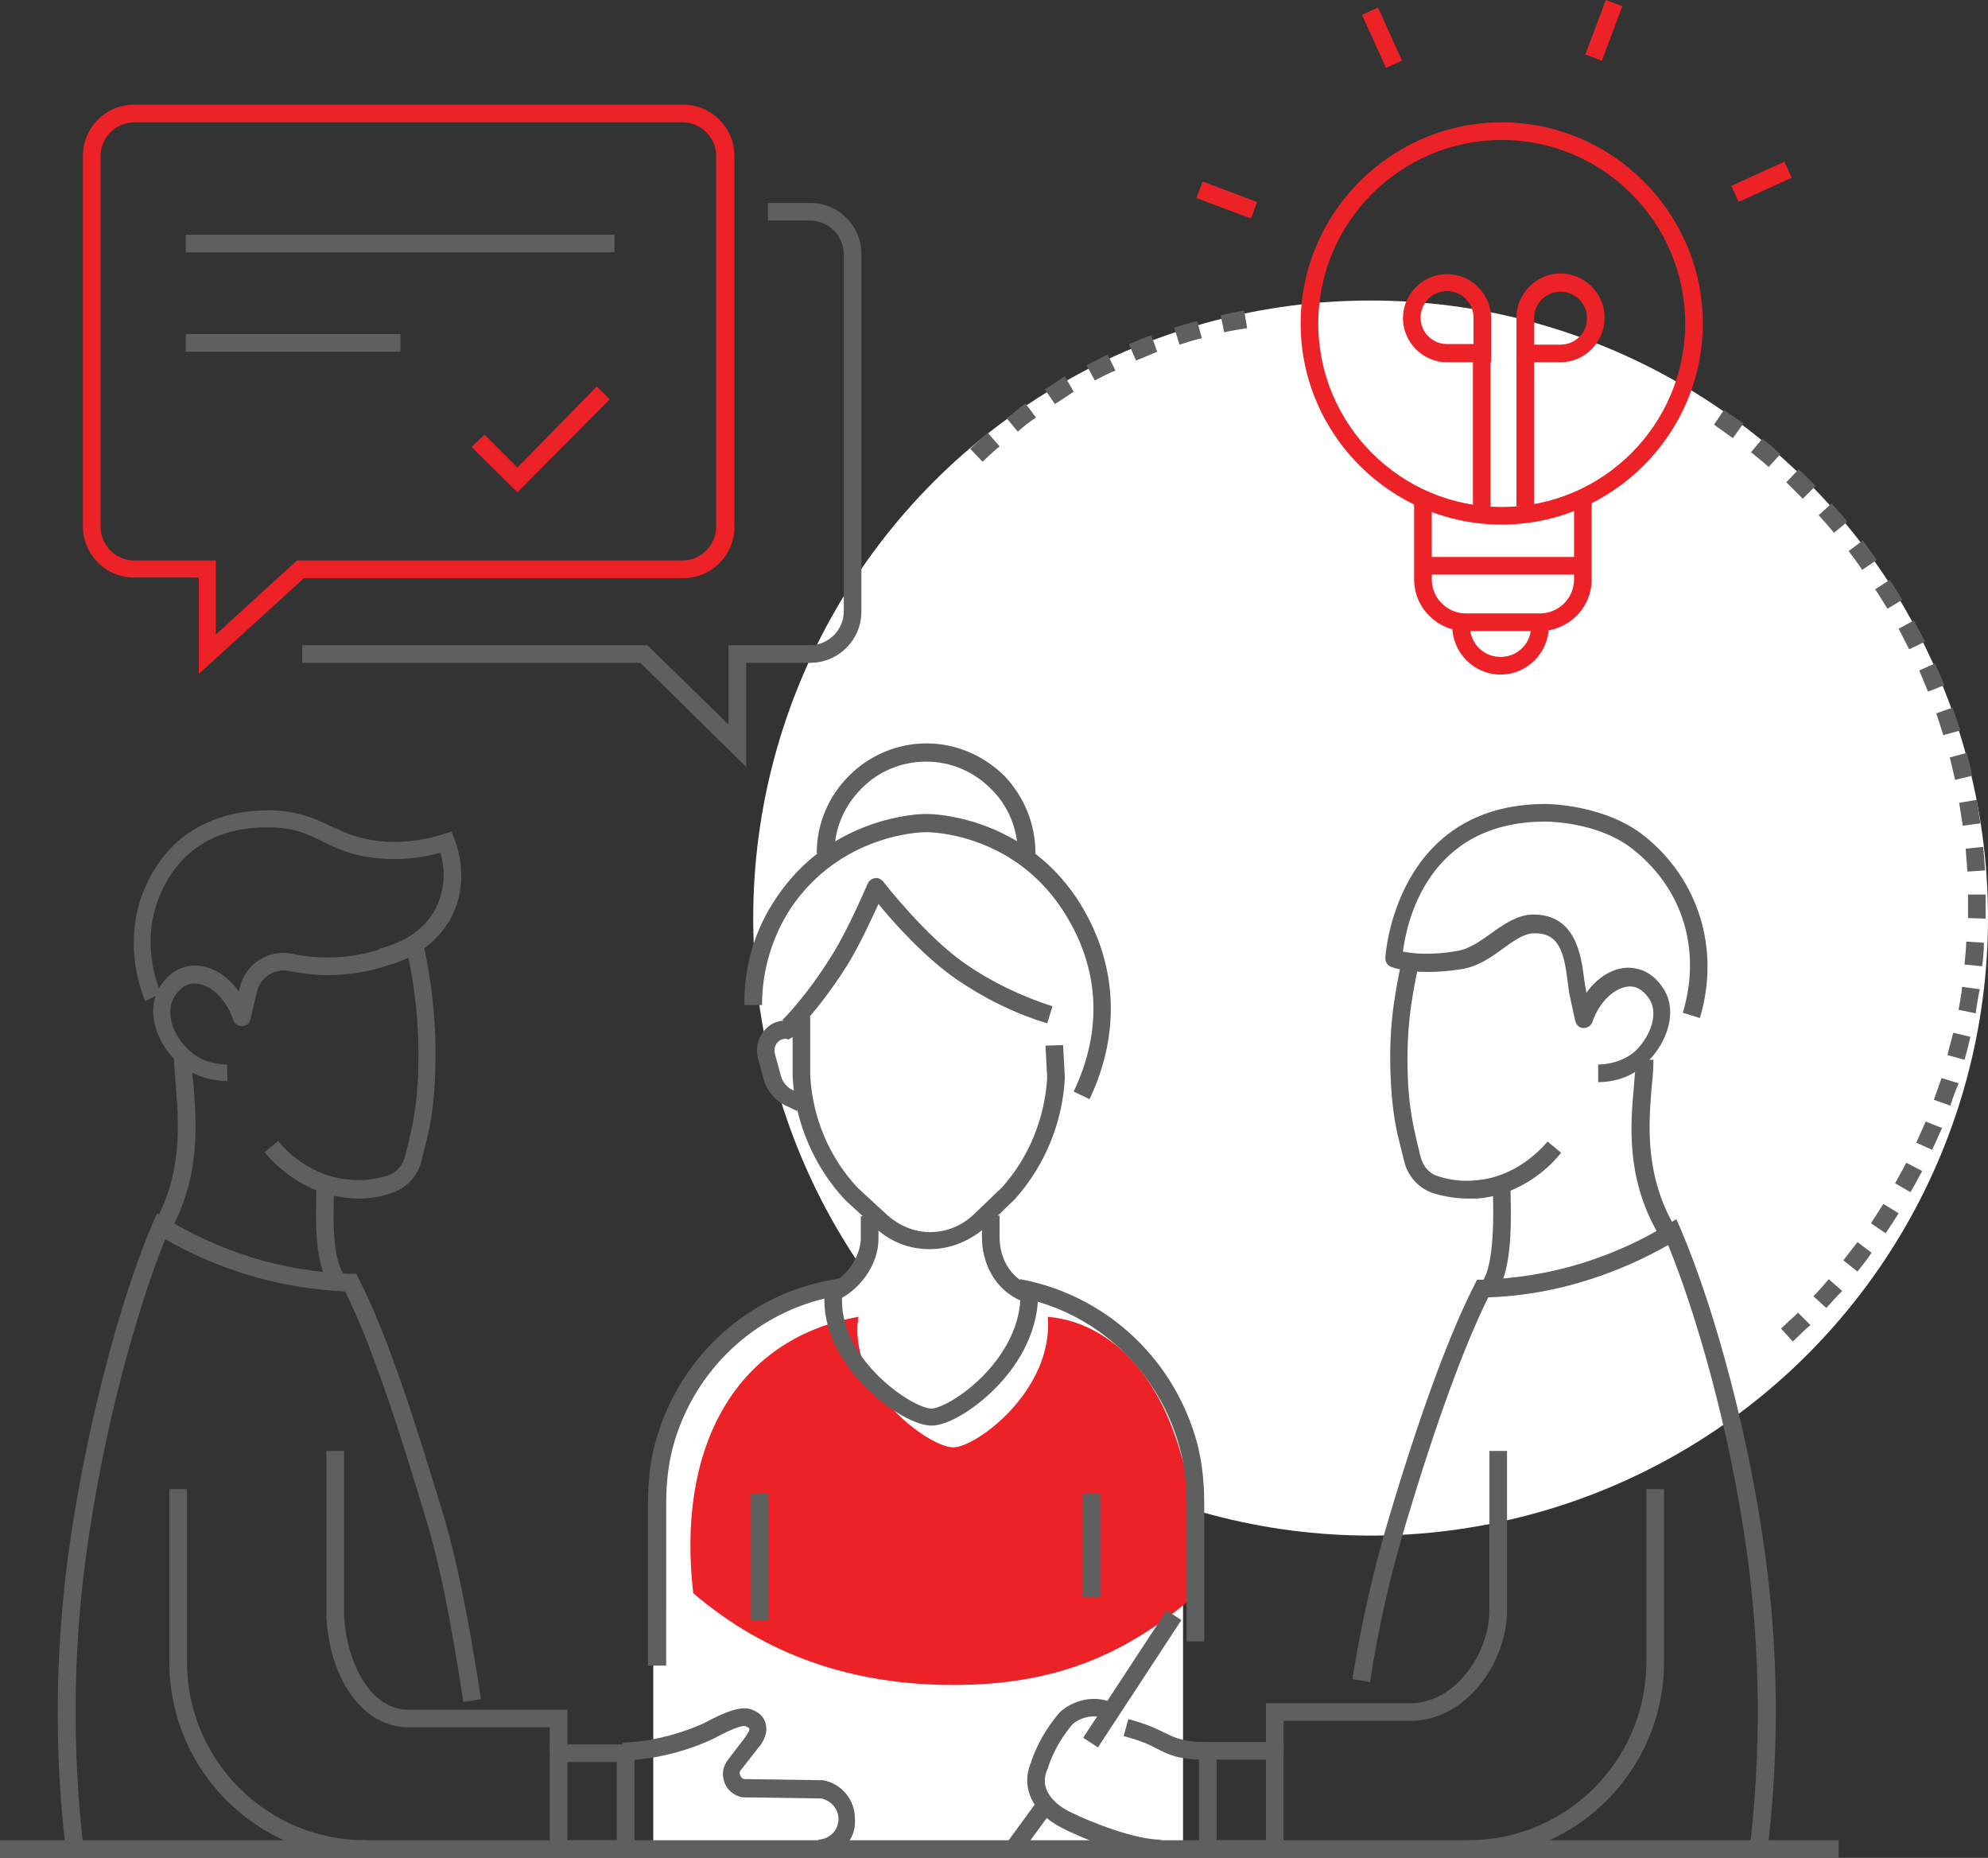 <?xml version="1.0" encoding="utf-8"?>
<!-- Generator: Adobe Illustrator 24.1.2, SVG Export Plug-In . SVG Version: 6.00 Build 0)  -->
<svg version="1.1" id="Layer_1" xmlns="http://www.w3.org/2000/svg" xmlns:xlink="http://www.w3.org/1999/xlink" x="0px" y="0px"
	 viewBox="0 0 338.1 315.9" style="enable-background:new 0 0 338.1 315.9;" xml:space="preserve">
<rect x="0" y="0" width="338.1" height="315.9" fill="#333333" stroke="none"/>
<style type="text/css">
	.st0{fill:#FFFFFF;}
	.st1{fill:#EC2227;}
	.st2{fill:#5E5F5F;}
</style>
<polygon class="st0" points="149.5,210.4 143.3,219.3 132,221.7 119.6,231.3 113.9,243.1 111.1,253.3 111.1,313.5 201.2,313.5 
	201.2,194.1 "/>
<circle class="st0" cx="233.1" cy="156.1" r="105"/>
<path class="st1" d="M203.7,270.9c0-34.5-13.9-46-25.5-47c1,12.4-12.1,22.2-16.1,22.2c-3.8,0-16.3-8.8-16.3-20
	c0-0.7,0.1-1.4,0.2-2.2c-21.6,3.9-30.9,23-28.1,47c12.3,10.5,27,15.6,44.2,15.6C179.4,286.5,191.4,281.5,203.7,270.9z"/>
<g>
	<rect y="312.9" class="st2" width="312.7" height="3"/>
</g>
<g>
	<path class="st2" d="M11.2,314.6c-2-16.7-1.8-33.6,0.4-50.2c2.7-20,8.5-42.7,14.4-56.5l0.7-1.6l1.5,0.9c4.6,2.8,9.5,5,14.6,6.6
		c5.5,1.7,11.2,2.6,16.9,2.8l0.9,0l0.4,0.8c5,9.7,10.1,25.9,14.5,40.5c2.9,9.8,5,22.6,6.3,31l-3,0.5c-1.3-8.4-3.3-21-6.2-30.6
		c-4.2-14-9.1-29.6-13.9-39.2c-5.7-0.3-11.3-1.2-16.8-2.9c-4.8-1.5-9.5-3.5-13.8-6c-4.7,11.6-10.6,32.3-13.5,54.1
		c-2.2,16.4-2.3,33-0.4,49.5L11.2,314.6z"/>
</g>
<g>
	<path class="st2" d="M96.5,298.2h-3v-4.5h-24c-8.8,0-14-10.1-14-19.9v-27.1h3v27.1c0,6.8,3.5,16.9,11,16.9h27V298.2z"/>
</g>
<g>
	<path class="st2" d="M62.1,315.9c-18.4,0-33.3-14.9-33.3-33.3v-29.4h3v29.4c0,16.7,13.6,30.3,30.3,30.3V315.9z"/>
</g>
<g>
	<path class="st2" d="M107.9,315.9H93.5v-19.3h14.4V315.9z M96.5,312.9h8.4v-13.3h-8.4V312.9z"/>
</g>
<g>
	<path class="st2" d="M139.4,315.8l-0.2-3c1.9-0.1,3.4-1.6,3.4-3.5c0-1.7-1.2-3.1-2.9-3.5l-13.5-0.2c-1.3-0.3-2.4-1.1-2.9-2.3
		c-0.5-1.2-0.5-2.5,0.2-3.6l0.1-0.2l3.2-4.2c0,0,0.1-0.1,0.1-0.2c0.6-0.8,0.6-1.1,0.5-1.2c0-0.1-0.2-0.2-0.6-0.4
		c-0.3-0.1-1.5,0-5.2,2c-0.4,0.2-7.3,3.7-15.6,3.8l-0.1-3c7.6-0.2,14.1-3.4,14.2-3.5c3.4-1.8,6-2.8,7.8-2.1c1.6,0.6,2.1,1.6,2.3,2.3
		c0.5,1.7-0.5,3.2-0.9,3.8l-0.2,0.2l-3.2,4.1c-0.2,0.3-0.1,0.6,0,0.8c0.1,0.3,0.4,0.5,0.6,0.6l13.5,0.2c3.2,0.6,5.4,3.4,5.4,6.5
		C145.7,312.8,142.9,315.7,139.4,315.8z"/>
</g>
<g>
	<path class="st2" d="M300.6,314.6l-3-0.4c1.9-16.4,1.8-33.1-0.4-49.5c-3-22.1-9-42-13.5-53c-4.4,2.5-9,4.5-13.8,6
		c-5.4,1.7-11.1,2.7-16.8,2.9c-4.1,8.3-8.8,21.1-13.9,38.1c-2.7,8.9-4.8,18.1-6.2,27.3l-3-0.5c1.5-9.4,3.6-18.7,6.3-27.7
		c5.3-17.7,10.2-31,14.5-39.4l0.4-0.8l0.9,0c5.7-0.2,11.4-1.1,16.9-2.8c5.1-1.6,10.1-3.8,14.6-6.6l1.5-0.9l0.7,1.6
		c6.1,14.3,11.8,36,14.4,55.4C302.5,281,302.6,297.9,300.6,314.6z"/>
</g>
<g>
	<path class="st2" d="M218.3,298.2h-3v-8.6h24.6c7.6,0,13.4-8.5,13.4-15.8v-27.1h3v27.1c0,8.9-7,18.8-16.4,18.8h-21.6V298.2z"/>
</g>
<g>
	<path class="st2" d="M249.7,315.9v-3c16.7,0,30.3-13.6,30.3-30.3v-29.4h3v29.4C283,301,268.1,315.9,249.7,315.9z"/>
</g>
<g>
	<path class="st2" d="M218.3,315.9h-14.4v-19.7h14.4V315.9z M206.9,312.9h8.4v-13.7h-8.4V312.9z"/>
</g>
<g>
	<path class="st2" d="M205,299.2c-4.5,0-6.2-0.8-8.3-1.9c-1.3-0.7-2.9-1.4-5.6-2.1l0.8-2.9c3,0.8,4.7,1.6,6.1,2.3
		c1.9,0.9,3.2,1.6,7,1.6V299.2z"/>
</g>
<g>
	<path class="st2" d="M197.3,315.9c-5.2,0-13.7-3.5-16.9-5.2c-4.8-2.5-6.8-6.8-5.1-10.9c0.2-0.7,1.5-4.7,4.9-8.6
		c0.6-0.7,4.5-3.7,9.2-1.6l-1.2,2.7c-3.1-1.4-5.8,0.8-5.8,0.9c-3.2,3.7-4.2,7.5-4.2,7.5l-0.1,0.2c-1.4,3.2,1,5.7,3.7,7.1
		c3.8,1.9,11.3,4.8,15.6,4.8V315.9z"/>
</g>
<g>
	
		<rect x="170.7" y="309.6" transform="matrix(0.59 -0.807 0.807 0.59 -179.428 268.552)" class="st2" width="8.3" height="3"/>
</g>
<g>
	
		<rect x="179.7" y="283.9" transform="matrix(0.548 -0.836 0.836 0.548 -151.599 290.128)" class="st2" width="25.9" height="3"/>
</g>
<g>
	<path class="st2" d="M176.1,145.1l-3,0c0-4.1-1.6-8.1-4.6-11c-3-3-6.9-4.6-11-4.6c-4.1,0-8.1,1.6-11,4.6c-3,3-4.6,6.9-4.6,11l-3,0
		c0-4.9,1.9-9.6,5.5-13.2c3.5-3.5,8.2-5.5,13.2-5.5c4.9,0,9.6,2,13.2,5.5C174.2,135.5,176.1,140.1,176.1,145.1z"/>
</g>
<g>
	<path class="st2" d="M185.3,186.9l-2.7-1.3c5.1-10.7,4.4-21.5-2.1-31.2c-8.5-12.7-22.2-12.9-22.8-12.9l-0.2,0l-0.2,0
		c-0.6,0-14.3,0.3-22.8,12.9c-3.2,4.9-4.9,10.6-4.9,16.5l-3,0c-0.1-6.6,1.8-12.9,5.4-18.2c9.3-14,24.6-14.3,25.3-14.3l0.3,0l0.2,0
		c0.7,0,15.9,0.3,25.3,14.3C190,163.2,190.8,175.3,185.3,186.9z"/>
</g>
<g>
	<rect x="127.7" y="254" class="st2" width="3" height="21.6"/>
</g>
<g>
	<rect x="184.2" y="254" class="st2" width="3" height="17.6"/>
</g>
<g>
	<path class="st2" d="M60.9,203.8c-0.5,0-1,0-1.5-0.1c-8-0.6-13-6.1-14.4-7.8l2.3-1.9c1.1,1.4,5.4,6.1,12.3,6.6
		c2.1,0.2,4.2-0.1,6.3-0.7c1.5-0.5,2.6-1.7,3-3.3c0.2-0.7,0.3-1.4,0.5-2c0.7-3.1,1.3-5.5,1.6-10c0.5-7.7-0.1-15.4-1.8-23l2.9-0.6
		c1.7,7.8,2.3,15.8,1.8,23.8c-0.3,4.7-0.9,7.4-1.7,10.5c-0.2,0.6-0.3,1.3-0.5,2c-0.6,2.6-2.5,4.7-5,5.5
		C64.9,203.5,62.9,203.8,60.9,203.8z"/>
</g>
<g>
	<path class="st2" d="M38.7,183.8c-1.8,0-5.3-0.4-8.2-2.9c-3.4-2.9-5.8-8.3-3.6-12.6c0.3-0.6,1.9-3.4,5-4c3.1-0.6,6.5,1.1,8.7,4.3
		l0.2-0.7c0.9-4,4.9-6.6,9-5.7c1.9,0.4,3.9,0.6,5.8,0.6c0.1,0,0.1,0,0.2,0c6.5,0,11.7-2.2,14.9-4.1l1.5,2.6
		c-3.5,2.1-9.2,4.5-16.4,4.5c-0.1,0-0.2,0-0.2,0c-2.2,0-4.3-0.3-6.4-0.7c-2.4-0.5-4.9,1-5.5,3.5l-1.1,4.7c-0.1,0.7-0.7,1.1-1.4,1.2
		c-0.7,0-1.3-0.4-1.5-1c-1.5-4.5-4.9-6.7-7.3-6.2c-1.8,0.4-2.8,2.2-2.9,2.5c-1.5,2.9,0.3,6.8,2.9,9c2.2,1.9,4.8,2.2,6.2,2.2
		L38.7,183.8z"/>
</g>
<g>
	<path class="st2" d="M24.7,170.2c-1.2-2.8-3.5-10.3-0.4-18.4c0.6-1.4,2.3-5.8,6.6-9.3c4.2-3.3,9.5-4.9,15.8-4.7
		c4.2,0.2,6.9,1.4,9.4,2.6c2.4,1.1,4.6,2.2,8.3,2.6c3.6,0.4,7.4,0,11.1-1.2l1.3-0.4l0.5,1.3c0.7,1.9,2.2,6.8,0,12.1
		c-3.3,7.8-11.4,9.4-12.3,9.5l-0.5-3c0.3-0.1,7.3-1.3,10-7.7c1.4-3.4,1-6.6,0.4-8.6c-3.7,1-7.3,1.3-10.9,0.9
		c-4.2-0.4-6.9-1.7-9.3-2.9c-2.5-1.2-4.6-2.2-8.2-2.3c-5.6-0.2-10.2,1.1-13.8,4c-3.7,3-5.1,6.6-5.7,8c-2.8,7.1-0.7,13.7,0.4,16.2
		L24.7,170.2z"/>
</g>
<g>
	<path class="st2" d="M28.8,209.6l-2.6-1.5c4.9-8.7,4.2-17.2,3.7-23.4c-0.1-1.7-0.3-3.2-0.3-4.6h3c0,1.2,0.1,2.7,0.3,4.3
		C33.4,191,34.2,200.1,28.8,209.6z"/>
</g>
<g>
	<path class="st2" d="M56.1,218.5c-2.7-3.7-2.4-11.6-2.3-15.5c0-0.5,0-1,0-1.3h3c0,0.3,0,0.8,0,1.4c-0.1,2.9-0.4,10.8,1.7,13.6
		L56.1,218.5z"/>
</g>
<g>
	<path class="st2" d="M249.8,203.8c-2,0-4-0.3-6-0.9c-2.5-0.8-4.4-2.9-5-5.5c-0.2-0.7-0.3-1.3-0.5-2c-0.8-3.1-1.4-5.8-1.7-10.5
		c-0.6-9.5,0.5-15.4,1.8-21.6l2.9,0.6c-1.3,6-2.3,11.7-1.8,20.8c0.3,4.4,0.9,6.9,1.6,10c0.2,0.6,0.3,1.3,0.5,2
		c0.4,1.6,1.5,2.9,3,3.3c2.1,0.7,4.2,0.9,6.3,0.7c6.8-0.5,11.1-5.2,12.3-6.6l2.3,1.9c-1.3,1.7-6.3,7.2-14.4,7.8
		C250.8,203.8,250.3,203.8,249.8,203.8z"/>
</g>
<g>
	<path class="st2" d="M281.9,209.6c-5.4-9.5-4.6-18.5-4-25.1c0.1-1.7,0.3-3.1,0.3-4.3h3c0,1.4-0.1,2.9-0.3,4.6
		c-0.5,6.2-1.2,14.7,3.7,23.4L281.9,209.6z"/>
</g>
<g>
	<path class="st2" d="M254.5,219.7l-2.4-1.8c2.1-2.9,1.9-12,1.8-15c0-0.5,0-0.9,0-1.2h3c0,0.3,0,0.7,0,1.1
		C257.1,209.4,256.9,216.4,254.5,219.7z"/>
</g>
<g>
	<path class="st2" d="M135.2,175.6l-2.1-2.2c0,0,4-3.9,8.4-11c3-4.8,6-12.1,6.1-12.2c0.2-0.5,0.7-0.8,1.2-0.9
		c0.5-0.1,1.1,0.2,1.4,0.6c0.1,0.1,7.2,9.3,14,14c4.5,3.1,9.5,5.5,14.8,7.2l-0.9,2.9c-5.6-1.7-10.8-4.3-15.6-7.6
		c-5.3-3.7-10.6-9.6-13.1-12.7c-1.2,2.6-3.2,7-5.3,10.4C139.5,171.4,135.4,175.4,135.2,175.6z"/>
</g>
<g>
	<path class="st2" d="M141.7,221.4l-1.1-2.8c3.6-1.4,5.8-5.2,5.8-8.1v-3.7h3v3.7C149.5,215,146.1,219.7,141.7,221.4z"/>
</g>
<g>
	<path class="st2" d="M174.2,221.4c-5.3-2-7.2-7-7.2-11v-3.7h3v3.7c0,3,1.4,6.7,5.3,8.2L174.2,221.4z"/>
</g>
<g>
	<path class="st2" d="M135.5,188.9l-1.4-0.7c-2-0.8-3.6-2.5-4.2-4.6l-1-3.7c-0.6-2.3,0.5-4.8,2.6-5.9c1.7-0.8,4-0.7,5.1,1.3
		l-2.6,1.5c-0.2-0.4-1.2,0-1.2,0c-0.8,0.4-1.3,1.4-1,2.4l1,3.7c0.3,1.2,1.2,2.2,2.4,2.6l0.1,0l1.5,0.7L135.5,188.9z"/>
</g>
<g>
	<path class="st2" d="M158.1,212.4c-3.5,0-6.8-1.3-9.3-3.7l-5.1-4.7c-5.3-5.7-8.5-13.2-8.9-21l0-10.1l3,0l0,10.1
		c0.4,7,3.2,13.8,8.1,19l5,4.6c2,1.8,4.6,2.9,7.3,2.9c2.8,0,5.4-1.1,7.4-3l4.8-4.6c4.6-5.1,7.3-11.8,7.7-18.7l-0.3-5.4l3-0.1
		l0.3,5.5l0,0.1c-0.4,7.6-3.4,14.9-8.5,20.6l-0.1,0.1l-4.8,4.6C165,211,161.6,212.4,158.1,212.4z"/>
</g>
<g>
	<path class="st2" d="M113.2,283.2h-3v-27.6c0-4.2,0.5-8.1,1.6-11.5c4.2-13.8,15.6-24,29.7-26.5l2.1-0.4l-0.3,2.1
		c-0.1,0.6-0.1,1.3-0.1,1.9c0,10.3,12.1,18.3,15.2,18.3c1.5,0,5.7-2.2,9.4-6.2c2.4-2.6,6.2-7.8,5.7-14.2l3-0.2
		c0.4,5.6-1.9,11.4-6.5,16.4c-3.8,4.1-8.7,7.1-11.6,7.1c-5,0-18.2-9.7-18.2-21.3c0-0.1,0-0.2,0-0.3c-12,2.9-21.7,12-25.4,24
		c-1,3.2-1.5,6.8-1.5,10.7V283.2z"/>
</g>
<g>
	<path class="st2" d="M204.8,279.1h-3v-23.4c0-3.9-0.5-7.5-1.5-10.7c-3.9-12.7-14.4-22.1-27.3-24.5l0.5-3
		c14,2.6,25.4,12.7,29.7,26.5c1.1,3.5,1.6,7.4,1.6,11.5V279.1z"/>
</g>
<g>
	<path class="st2" d="M271.8,184l0-3c1.3,0,3.9-0.3,6.1-2.1c2.4-2.1,4.2-6,2.8-8.7c-0.1-0.2-1.1-2-2.8-2.4c-2.3-0.5-5.6,1.7-7.1,6
		c-0.2,0.6-0.8,1-1.5,1c-0.7,0-1.2-0.5-1.4-1.2l-1-4.6c-0.1-0.6-0.2-1.4-0.3-2.2c-0.6-4.7-1.4-8.3-5.8-8.1c-1.6,0-3.4,1.3-5.2,2.6
		c-2,1.5-4.4,3.1-7.1,3.5c-7.7,1.2-11.7-0.3-11.9-0.4c-0.6-0.2-1-0.8-1-1.5c0-0.3,1.6-26.2,27.3-26.2c0.4,0,10,0.1,16.7,5.4
		c9.3,7.4,13,19.3,9.5,31l-2.9-0.9c3.2-10.7,0-21.1-8.5-27.8c-5.9-4.7-14.5-4.7-14.9-4.7c-20.1,0-23.6,17.3-24.2,22.1
		c1.5,0.3,4.6,0.7,9.2-0.1c2-0.3,4-1.7,5.8-3c2.1-1.5,4.4-3.1,6.9-3.2c0.1,0,0.2,0,0.3,0c7.2,0,8.1,7,8.6,10.8
		c0.1,0.8,0.2,1.4,0.3,1.9l0.1,0.6c2.2-3.1,5.5-4.8,8.5-4.1c3.1,0.6,4.6,3.4,4.9,3.9c2.2,4.2-0.2,9.5-3.5,12.4
		C277,183.6,273.6,184,271.8,184z"/>
</g>
<g>
	<g>
		<rect x="242.1" y="94.7" class="st1" width="26.3" height="3"/>
	</g>
	<g>
		<path class="st1" d="M253.6,61.6h-7.5c-4.1,0-7.5-3.4-7.5-7.5c0-4.1,3.4-7.5,7.5-7.5c4.1,0,7.5,3.4,7.5,7.5V61.6z M246.1,49.5
			c-2.5,0-4.5,2-4.5,4.5c0,2.5,2,4.5,4.5,4.5h4.5V54C250.6,51.5,248.6,49.5,246.1,49.5z"/>
	</g>
	<g>
		<path class="st1" d="M265.4,61.6h-7.5V54c0-4.1,3.4-7.5,7.5-7.5c4.1,0,7.5,3.4,7.5,7.5C272.9,58.2,269.5,61.6,265.4,61.6z
			 M260.9,58.6h4.5c2.5,0,4.5-2,4.5-4.5c0-2.5-2-4.5-4.5-4.5c-2.5,0-4.5,2-4.5,4.5V58.6z"/>
	</g>
	<g>
		<rect x="257.9" y="60.1" class="st1" width="3" height="26"/>
	</g>
	<g>
		<rect x="250.5" y="59.1" class="st1" width="3" height="27.9"/>
	</g>
	<g>
		<path class="st1" d="M255.2,114.7c-4.5,0-8.2-3.7-8.2-8.2h3c0,2.9,2.3,5.2,5.2,5.2c2.9,0,5.2-2.3,5.2-5.2h3
			C263.4,111,259.7,114.7,255.2,114.7z"/>
	</g>
	<g>
		<path class="st1" d="M261.9,107.3h-12.6c-4.8,0-8.8-3.9-8.8-8.8V84.8h3v13.7c0,3.2,2.6,5.8,5.8,5.8h12.6c3.2,0,5.8-2.6,5.8-5.8
			V85.2h3v13.3C270.7,103.4,266.7,107.3,261.9,107.3z"/>
	</g>
	<g>
		<path class="st1" d="M255.4,89.2c-18.9,0-34.2-15.4-34.2-34.2s15.4-34.2,34.2-34.2s34.2,15.4,34.2,34.2S274.2,89.2,255.4,89.2z
			 M255.4,23.8c-17.2,0-31.2,14-31.2,31.2s14,31.2,31.2,31.2s31.2-14,31.2-31.2S272.6,23.8,255.4,23.8z"/>
	</g>
	<g>
		<rect x="267.9" y="3.6" transform="matrix(0.351 -0.936 0.936 0.351 172.22 258.757)" class="st1" width="9.9" height="3"/>
	</g>
	<g>
		<rect x="233.6" y="1.5" transform="matrix(0.91 -0.414 0.414 0.91 18.424 97.877)" class="st1" width="3" height="9.9"/>
	</g>
	<g>
		<rect x="207.2" y="29" transform="matrix(0.351 -0.936 0.936 0.351 103.608 217.435)" class="st1" width="3" height="9.9"/>
	</g>
	<g>
		
			<rect x="294.7" y="29.4" transform="matrix(0.91 -0.414 0.414 0.91 14.108 126.847)" class="st1" width="9.9" height="3"/>
	</g>
</g>
<g>
	<path class="st1" d="M33.8,114.6l0-16.4H22.8c-4.8,0-8.7-3.9-8.7-8.7V26.5c0-4.8,3.9-8.7,8.7-8.7h93.4c4.8,0,8.7,3.9,8.7,8.7v63.1
		c0,4.8-3.9,8.7-8.7,8.7H51.7L33.8,114.6z M22.8,20.8c-3.1,0-5.7,2.6-5.7,5.7v63.1c0,3.1,2.6,5.7,5.7,5.7h13.9l0,12.6l13.8-12.6
		h65.6c3.1,0,5.7-2.6,5.7-5.7V26.5c0-3.1-2.6-5.7-5.7-5.7H22.8z"/>
</g>
<g>
	<path class="st2" d="M126.9,130.4l-18-17.7H51.4v-3h58.7l13.8,13.5l0-13.5h13.9c3.1,0,5.7-2.6,5.7-5.7V43.2c0-3.1-2.6-5.7-5.7-5.7
		h-7.2v-3h7.2c4.8,0,8.7,3.9,8.7,8.7V104c0,4.8-3.9,8.7-8.7,8.7h-10.9L126.9,130.4z"/>
</g>
<g>
	<rect x="31.6" y="39.9" class="st2" width="72.9" height="3"/>
</g>
<g>
	<rect x="31.6" y="56.8" class="st2" width="36.5" height="3"/>
</g>
<g>
	<path class="st2" d="M304.9,228.1l-2-2.2c1-0.9,1.9-1.8,2.9-2.7l2.1,2.1C306.8,226.2,305.9,227.2,304.9,228.1z M310.6,222.4l-2.2-2
		c0.9-0.9,1.8-1.9,2.6-2.9l2.3,2C312.4,220.4,311.5,221.4,310.6,222.4z M315.9,216.2l-2.4-1.9c0.8-1,1.6-2.1,2.4-3.1l2.4,1.8
		C317.6,214.1,316.7,215.2,315.9,216.2z M320.7,209.7l-2.5-1.7c0.7-1.1,1.4-2.2,2.1-3.3l2.6,1.6
		C322.2,207.4,321.5,208.5,320.7,209.7z M324.9,202.7l-2.6-1.5c0.6-1.1,1.3-2.3,1.9-3.5l2.7,1.4
		C326.2,200.4,325.6,201.6,324.9,202.7z M328.6,195.5l-2.7-1.2c0.5-1.2,1.1-2.4,1.6-3.6l2.8,1.1C329.7,193,329.2,194.3,328.6,195.5z
		 M331.7,188l-2.8-1c0.4-1.2,0.9-2.5,1.3-3.7l2.9,0.9C332.6,185.4,332.1,186.7,331.7,188z M334.1,180.2l-2.9-0.8
		c0.3-1.3,0.7-2.6,1-3.8l2.9,0.7C334.8,177.6,334.5,178.9,334.1,180.2z M336,172.3l-2.9-0.6c0.2-1.3,0.5-2.6,0.6-3.9l3,0.4
		C336.4,169.6,336.2,171,336,172.3z M337.1,164.3l-3-0.3c0.1-1.3,0.3-2.6,0.3-3.9l3,0.2C337.4,161.6,337.3,162.9,337.1,164.3z
		 M337.7,156.2l-3-0.1c0-0.9,0-1.7,0-2.6c0-0.5,0-0.9,0-1.4l3,0c0,0.5,0,0.9,0,1.4C337.7,154.4,337.7,155.3,337.7,156.2z
		 M334.6,148.2c-0.1-1.3-0.2-2.6-0.3-3.9l3-0.3c0.1,1.3,0.2,2.7,0.3,4L334.6,148.2z M333.8,140.4c-0.2-1.3-0.4-2.6-0.6-3.9l3-0.5
		c0.2,1.3,0.4,2.7,0.6,4L333.8,140.4z M332.5,132.6c-0.3-1.3-0.6-2.6-0.9-3.8l2.9-0.8c0.3,1.3,0.7,2.6,0.9,3.9L332.5,132.6z
		 M330.5,125c-0.4-1.3-0.8-2.5-1.2-3.7l2.8-1c0.4,1.3,0.9,2.6,1.3,3.9L330.5,125z M327.9,117.6c-0.5-1.2-1-2.4-1.5-3.6l2.7-1.2
		c0.5,1.2,1.1,2.5,1.6,3.7L327.9,117.6z M324.7,110.4c-0.6-1.2-1.2-2.3-1.8-3.5l2.6-1.4c0.6,1.2,1.3,2.4,1.9,3.6L324.7,110.4z
		 M321,103.5c-0.7-1.1-1.4-2.3-2.1-3.3l2.5-1.6c0.7,1.1,1.5,2.3,2.1,3.4L321,103.5z M316.7,96.9c-0.7-1.1-1.5-2.1-2.3-3.2l2.4-1.8
		c0.8,1.1,1.6,2.2,2.4,3.3L316.7,96.9z M311.9,90.6c-0.8-1-1.7-2-2.6-3l2.2-2c0.9,1,1.8,2,2.7,3.1L311.9,90.6z M306.6,84.8
		c-0.9-0.9-1.9-1.9-2.8-2.8l2.1-2.2c1,0.9,1.9,1.9,2.9,2.8L306.6,84.8z M300.8,79.4c-1-0.9-2-1.7-3-2.5l1.9-2.3
		c1.1,0.8,2.1,1.7,3.1,2.6L300.8,79.4z M294.7,74.5c-1.1-0.8-2.1-1.5-3.2-2.3l1.7-2.5c1.1,0.8,2.2,1.5,3.3,2.3L294.7,74.5z"/>
</g>
<g>
	<path class="st2" d="M167.1,78.5l-2.1-2.2c1-0.9,2-1.9,3-2.7l2,2.3C169,76.7,168.1,77.6,167.1,78.5z M173.1,73.4l-1.9-2.3
		c1.1-0.8,2.1-1.7,3.2-2.5l1.8,2.4C175.1,71.7,174.1,72.5,173.1,73.4z M179.4,68.7l-1.7-2.5c1.1-0.7,2.3-1.5,3.4-2.2l1.5,2.6
		C181.6,67.3,180.5,68,179.4,68.7z M186.2,64.7l-1.4-2.6c1.2-0.6,2.4-1.3,3.6-1.8l1.3,2.7C188.5,63.5,187.3,64.1,186.2,64.7z
		 M193.2,61.3l-1.2-2.8c1.2-0.5,2.5-1,3.8-1.5l1,2.8C195.7,60.3,194.4,60.8,193.2,61.3z M200.6,58.6l-0.9-2.9
		c1.3-0.4,2.6-0.8,3.9-1.1l0.8,2.9C203.1,57.8,201.9,58.2,200.6,58.6z M208.2,56.5l-0.6-2.9c1.3-0.3,2.7-0.6,4-0.8l0.5,3
		C210.8,56,209.5,56.2,208.2,56.5z"/>
</g>
<g>
	<polygon class="st1" points="88,83.7 80.2,76 82.4,73.9 88,79.5 101.5,65.7 103.7,67.9 	"/>
</g>
</svg>
